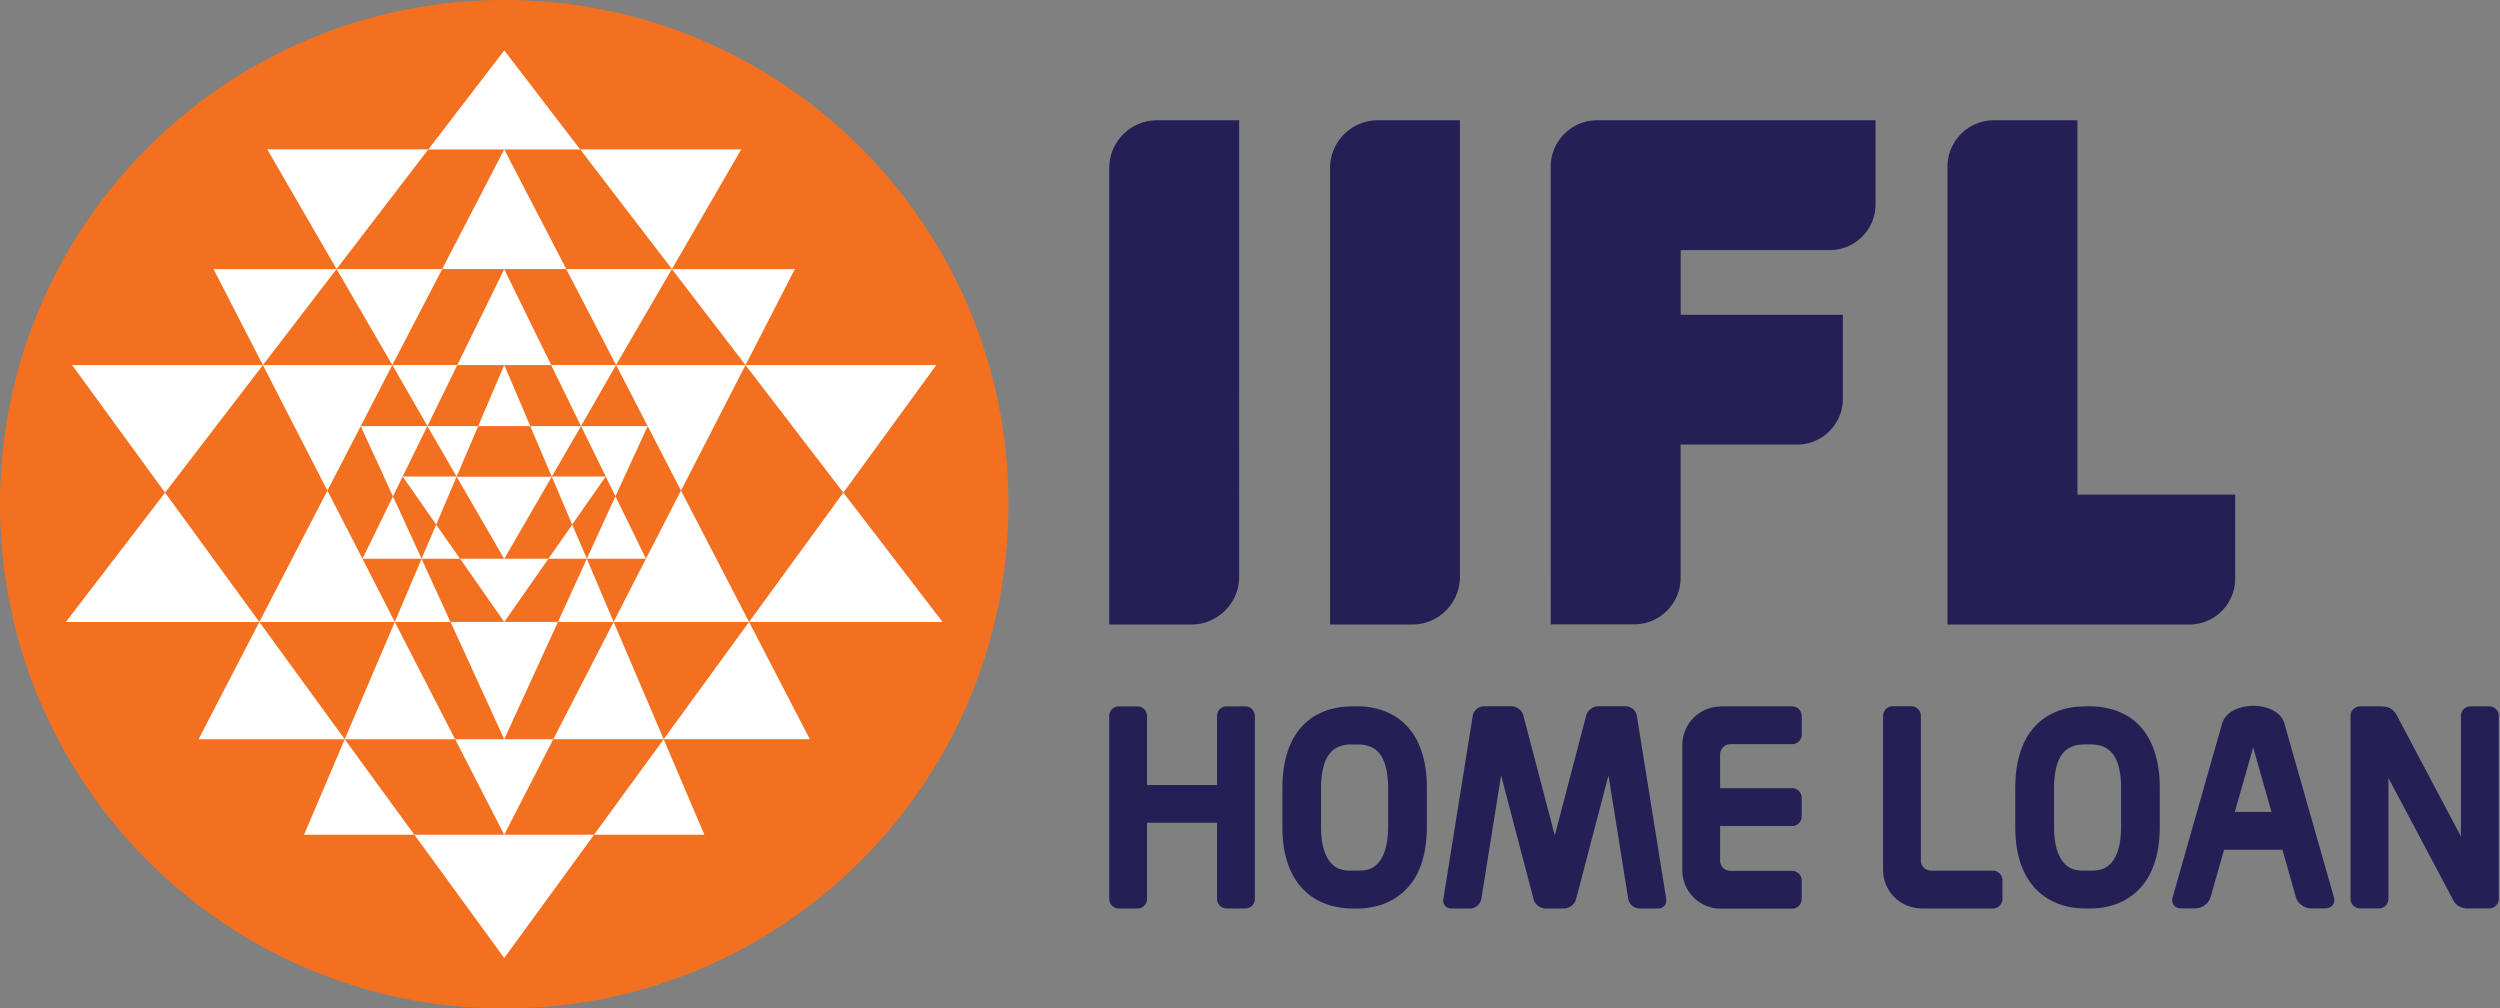 <svg xmlns="http://www.w3.org/2000/svg" width="119" height="48" fill="none"><rect width="100%" height="100%" fill="#808080" stroke="none"/><g fill-rule="evenodd" clip-path="url(#a)" clip-rule="evenodd"><path fill="#F37021" d="M24.002 0c13.253 0 24.002 10.745 24.002 24.002S37.26 48.004 24.002 48.004 0 37.255 0 24.002C0 10.75 10.745 0 24.002 0Z"/><path fill="#fff" d="m20.764 24.97.972-2.287h-2.568l1.596 2.288Zm-.42-4.686 1.392 2.404 1.025-2.404h-2.417Zm0 0 1.423-2.91h-3.092l1.673 2.91h-.004Zm-7.83-2.906 3.07 5.976 3.087-5.976h-6.158Zm3.07 5.976-3.24 6.252h6.448l-1.54-3.01-1.669-3.247v.005Zm1.586-3.07 1.535 3.342.459-.938 1.176-2.404h-3.174.004Zm1.535 3.342-1.452 2.97h2.814l-1.362-2.97Zm2.059 1.345-.697 1.625h1.83l-1.138-1.625h.005Zm-1.968 4.635h2.646l-1.375-3.005-1.275 3.005h.004Zm2.867 5.582-2.871-5.582-2.383 5.582h5.254Zm2.34-5.582-.46-.657-1.642-2.353h4.203l-2.102 3.01ZM16.02 12.807l4.367-5.698h-7.666l3.3 5.698Zm5.029 0H16.02l2.655 4.567 2.374-4.566Zm-8.536 4.57 3.503-4.565h-5.85l2.347 4.566Zm0 0h-9.08l4.424 6.072 4.656-6.071Zm-.168 12.229-2.893 5.582h6.957l-4.064-5.582Zm-9.21 0h9.21l-4.488-6.157-4.722 6.157Zm11.337 10.127h5.25l-3.313-4.545-1.937 4.545ZM27.236 24.97l-.972-2.288h2.568l-1.596 2.288Zm.42-4.687-1.392 2.404-1.025-2.404h2.417Zm0 0-1.423-2.91h3.092l-1.67 2.91Zm7.83-2.906-3.07 5.976-3.087-5.976h6.157Zm-3.07 5.976 3.24 6.252h-6.448l1.54-3.01 1.668-3.247v.005Zm-1.586-3.07-1.535 3.342-.459-.938-1.176-2.404h3.174-.004Zm-1.535 3.342 1.452 2.97h-2.814l1.362-2.97Zm-2.059 1.345.697 1.625h-1.83l1.138-1.625h-.005Zm1.968 4.635h-2.646l1.375-3.005 1.275 3.005h-.004Zm-2.867 5.582 2.871-5.582 2.383 5.582h-5.254Zm-2.335-14.904h1.241l-1.24-2.91-1.242 2.91h1.241Zm0 6.317.312-.54 1.95-3.369h-4.528l2.266 3.913v-.004Zm0 8.583 2.556-5.578h-5.111l1.971 4.307.584 1.275v-.004Zm7.982-22.377L27.617 7.11h7.666l-3.299 5.698Zm-5.033 0h5.029l-2.655 4.567-2.374-4.566Zm8.535 4.57-3.502-4.565h5.85l-2.348 4.566Zm0 0h9.08l-4.423 6.072-4.657-6.071Zm.17 12.229 2.892 5.582H31.59l4.064-5.582Zm9.21 0h-9.21l4.487-6.157 4.722 6.157ZM33.527 39.733h-5.25l3.313-4.545 1.937 4.545Zm-9.526-32.62h3.615L24.002 2.4l-3.615 4.713h3.615Zm0 5.694h2.953L24.002 7.11l-2.953 5.698h2.953Zm0 4.57h2.236l-1.35-2.753-.886-1.812-2.235 4.566h2.235Zm0 22.356.601-1.172 1.734-3.373h-4.67l2.335 4.545Zm0 5.867 4.277-5.867h-8.553l4.276 5.867Z"/><path fill="#242056" d="M69.494 5.725h-3.913c-1.25 0-2.27 1.02-2.27 2.27v21.732h3.913c1.25 0 2.27-1.02 2.27-2.27V5.725Zm6.534 0h13.248v4.008c0 1.194-.977 2.17-2.175 2.17h-7.1v3.08h7.719v4.008c0 1.193-.978 2.17-2.175 2.17h-5.548v6.352c0 1.21-.994 2.205-2.205 2.205h-3.978V7.93c0-1.21.994-2.205 2.205-2.205h.009Zm-17.045 0H55.07c-1.25 0-2.27 1.02-2.27 2.27v21.732h3.913c1.25 0 2.27-1.02 2.27-2.27V5.725Zm39.901 0h-3.978c-1.215 0-2.205.99-2.205 2.205v21.797h11.519a2.182 2.182 0 0 0 2.175-2.17v-4.013h-7.51V5.724ZM68.703 42.798l1.4-8.734a.554.554 0 0 1 .529-.445h1.31c.25 0 .506.19.566.423l1.5 5.725 1.5-5.725c.061-.233.317-.423.567-.423h1.31a.55.55 0 0 1 .528.445l1.4 8.734a.377.377 0 0 1-.384.446h-.895a.55.55 0 0 1-.528-.446l-.942-5.889-1.548 5.907a.62.62 0 0 1-.553.428h-.909a.404.404 0 0 1-.147-.026c-.19-.06-.358-.217-.406-.402l-1.548-5.907-.943 5.89a.554.554 0 0 1-.527.445h-.895a.375.375 0 0 1-.385-.446Zm39.426-4.15h-1.752l.874-3.07.873 3.07h.005Zm-2.353-4.217-2.36 8.285c-.083.29.103.523.415.523h.67c.311 0 .635-.237.718-.523l.648-2.27h2.776l.644 2.27c.083.29.407.523.718.523h.67c.312 0 .498-.237.42-.523l-2.361-8.285c-.32-1.12-2.642-1.098-2.958 0Zm-6.602-.808h.393c.268 0 .536.039.8.1.311.069.61.19.891.354.303.177.566.42.787.705.255.328.432.722.553 1.133.156.514.208 1.08.208 1.621v1.803c0 .536-.056 1.09-.208 1.604-.125.407-.298.8-.553 1.125a2.916 2.916 0 0 1-1.678 1.072c-.29.07-.584.108-.878.104h-.246c-.294 0-.592-.035-.878-.104a3.247 3.247 0 0 1-.89-.363 2.918 2.918 0 0 1-.787-.71 3.457 3.457 0 0 1-.554-1.124c-.156-.51-.207-1.068-.207-1.604v-1.803c0-.54.051-1.102.207-1.621.121-.407.298-.805.553-1.133.225-.286.485-.528.788-.705.28-.164.579-.285.89-.355.264-.06.532-.095.8-.095h.017l-.008-.004Zm.043 7.818h.259c.273 0 .532-.013.77-.156.242-.143.402-.385.515-.653.16-.39.203-.873.203-1.293v-1.803c0-.346-.026-.718-.117-1.05-.199-.731-.623-1.034-1.293-1.051h-.372c-.67.017-1.094.32-1.292 1.05a4.08 4.08 0 0 0-.117 1.051v1.803c0 .42.039.904.203 1.293.112.268.272.51.515.653.229.134.475.16.735.156h-.009Zm-7.757 1.803h3.403c.25 0 .454-.203.454-.454v-.891a.454.454 0 0 0-.454-.454h-2.936a.493.493 0 0 1-.493-.493v-6.88a.454.454 0 0 0-.454-.453h-.89a.454.454 0 0 0-.455.454v7.342a1.83 1.83 0 0 0 1.825 1.824v.005Zm26.021 0a.893.893 0 0 1-.397-.087.649.649 0 0 1-.303-.298l-3.092-5.825v5.751c0 .251-.203.454-.454.454h-.895a.454.454 0 0 1-.454-.454v-8.708c0-.25.203-.454.454-.454h.943c.238 0 .411.039.527.112a.693.693 0 0 1 .16.143.951.951 0 0 1 .117.169l3.053 5.768v-5.738c0-.25.203-.454.454-.454h.895c.251 0 .454.203.454.454v8.708c0 .251-.203.454-.454.454h-1.016l.008.005Zm-53.193-9.621h.394c.268 0 .536.039.8.1.311.069.61.19.89.354.303.177.567.42.787.705.255.328.433.722.554 1.133.156.514.207 1.08.207 1.621v1.803c0 .536-.056 1.09-.207 1.604-.121.407-.298.8-.554 1.125a2.92 2.92 0 0 1-1.677 1.072c-.29.07-.584.108-.878.104h-.247c-.294 0-.592-.035-.877-.104a3.249 3.249 0 0 1-.891-.363 2.919 2.919 0 0 1-.787-.71 3.457 3.457 0 0 1-.553-1.124c-.156-.51-.208-1.068-.208-1.604v-1.803c0-.54.052-1.102.208-1.621.12-.407.298-.805.553-1.133.225-.286.484-.528.787-.705.281-.164.58-.285.89-.355.264-.06.532-.095.8-.095h.018l-.009-.004Zm.044 7.818h.255c.272 0 .531-.013.77-.156.241-.143.401-.385.514-.653.16-.39.203-.873.203-1.293v-1.803a4.08 4.08 0 0 0-.117-1.05c-.199-.731-.622-1.034-1.293-1.051h-.371c-.67.017-1.094.32-1.293 1.05a4.08 4.08 0 0 0-.117 1.051v1.803c0 .42.039.904.203 1.293.113.268.273.51.515.653.229.134.475.16.735.156h-.004ZM52.8 34.077v8.713c0 .25.203.454.454.454h.89c.251 0 .454-.203.454-.454v-3.628h3.334v3.628c0 .25.203.454.454.454h.89c.252 0 .455-.203.455-.454v-8.713a.454.454 0 0 0-.454-.454h-.89a.454.454 0 0 0-.455.454v3.29h-3.334v-3.29a.454.454 0 0 0-.454-.454h-.89a.454.454 0 0 0-.454.454Zm29.104-.454h3.403c.25 0 .454.203.454.454v.89c0 .252-.203.455-.454.455H82.37a.493.493 0 0 0-.493.493v1.604h3.429c.25 0 .454.203.454.454v.89c0 .251-.203.455-.454.455h-3.429v1.643c0 .272.22.493.493.493h2.936c.25 0 .454.203.454.454v.89c0 .251-.203.454-.454.454h-3.403a1.83 1.83 0 0 1-1.825-1.824v-5.972a1.83 1.83 0 0 1 1.825-1.824v-.01Z"/></g><defs><clipPath id="a"><path fill="#fff" d="M0 0h118.951v48H0z"/></clipPath></defs></svg>